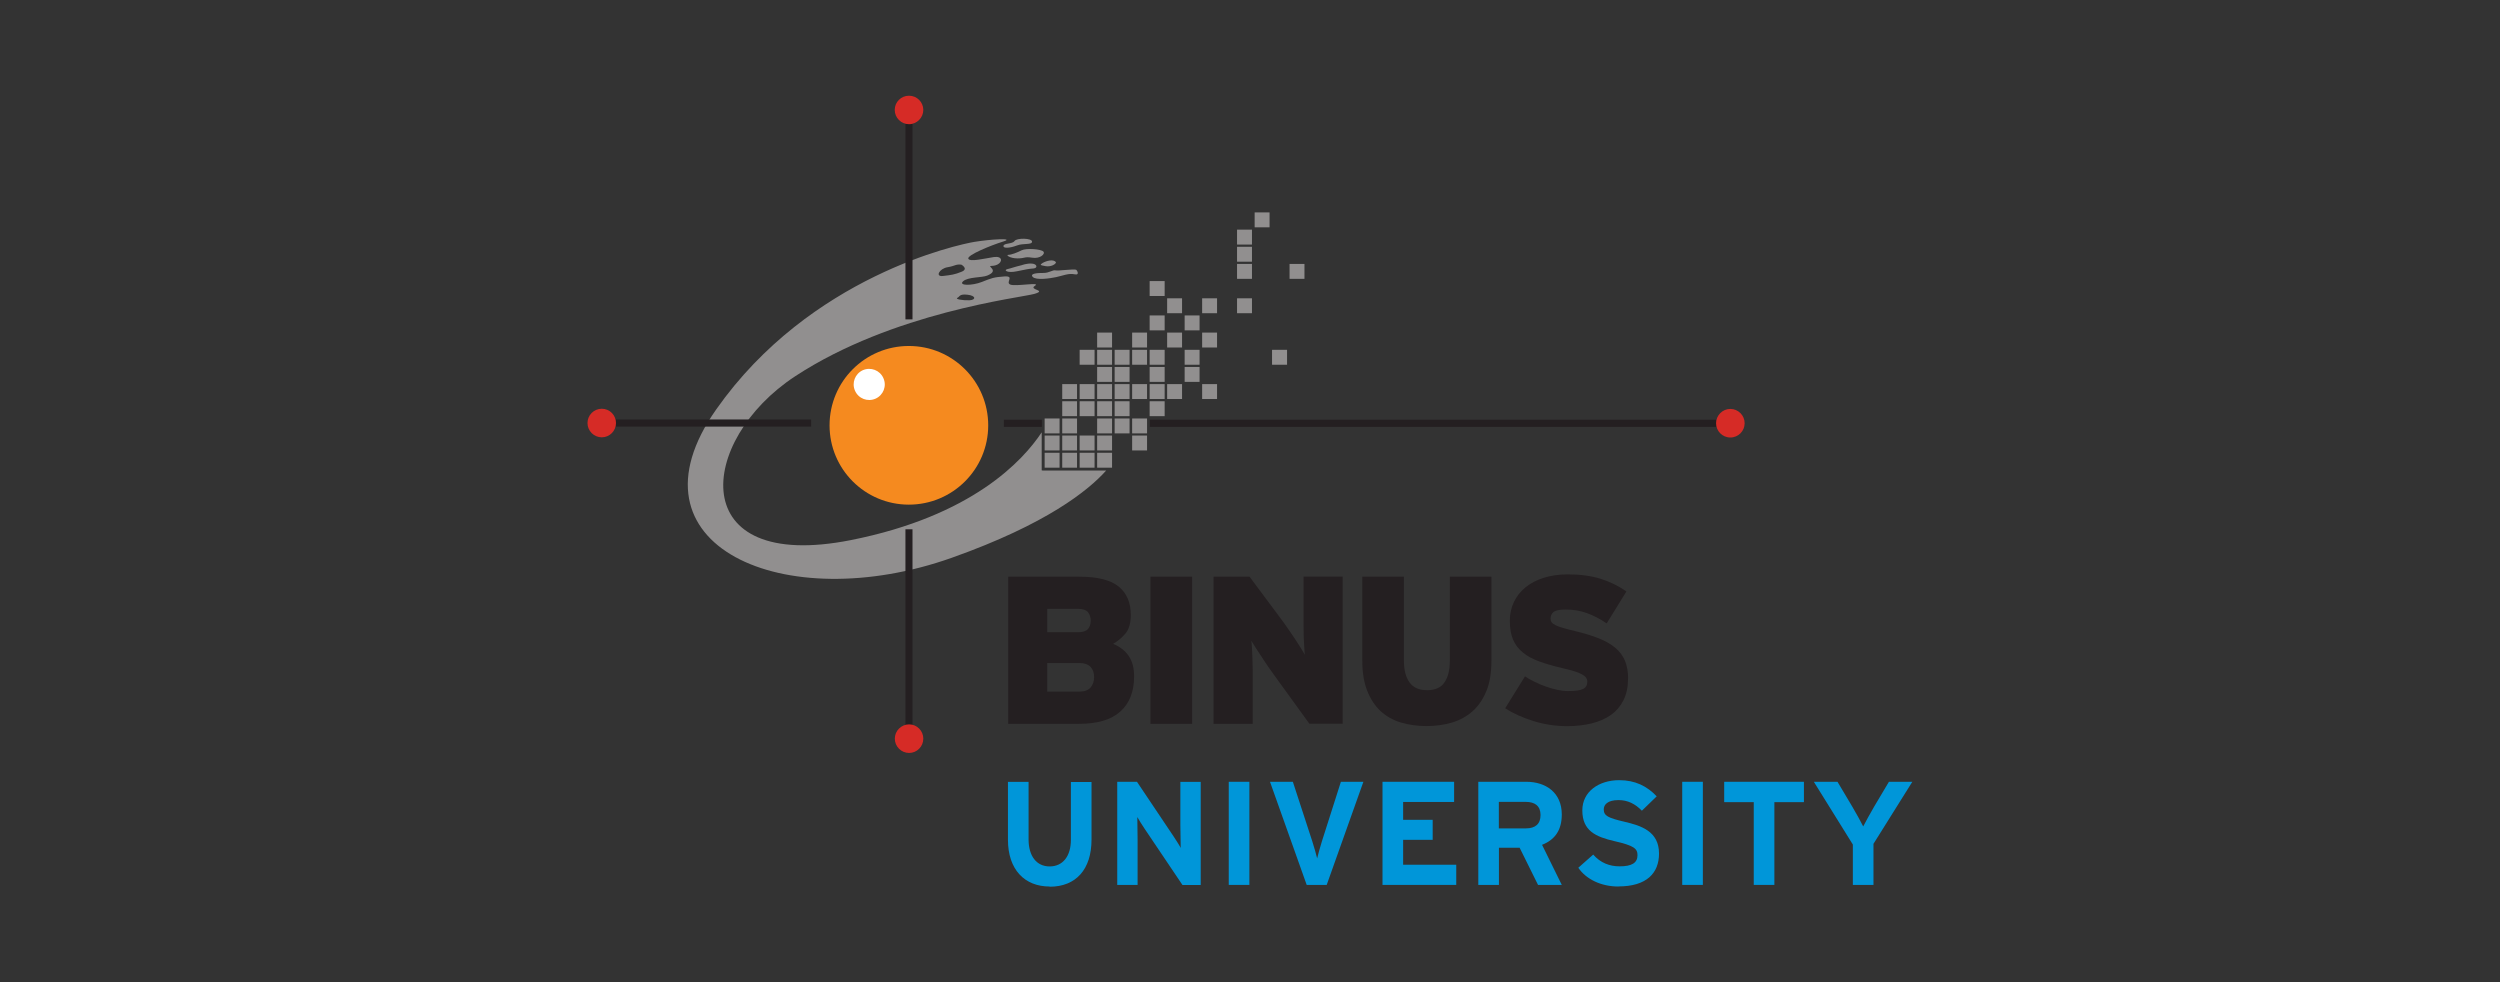 <?xml version="1.0" encoding="UTF-8"?>
<svg id="Layer_1" xmlns="http://www.w3.org/2000/svg" xmlns:xlink="http://www.w3.org/1999/xlink" version="1.1" viewBox="0 0 280 110">
  <rect x="0" y="0" width="280" height="110" fill="#333333" stroke="none"/>
  <!-- Generator: Adobe Illustrator 29.3.0, SVG Export Plug-In . SVG Version: 2.1.0 Build 146)  -->
  <defs>
    <style>
      .st0 {
        fill: none;
      }

      .st1 {
        fill: #918f8f;
      }

      .st2 {
        clip-path: url(#clippath-1);
      }

      .st3 {
        clip-path: url(#clippath-3);
      }

      .st4 {
        clip-path: url(#clippath-4);
      }

      .st5 {
        clip-path: url(#clippath-2);
      }

      .st6 {
        clip-path: url(#clippath-5);
      }

      .st7 {
        fill: #f58a1f;
      }

      .st8 {
        fill: #fff;
      }

      .st9 {
        fill: #241f21;
      }

      .st10 {
        fill: #0096d9;
      }

      .st11 {
        clip-path: url(#clippath);
      }

      .st12 {
        fill: #d62b26;
      }
    </style>
    <clipPath id="clippath">
      <rect class="st0" x="65.8" y="10.71" width="148.4" height="88.58"/>
    </clipPath>
    <clipPath id="clippath-1">
      <rect class="st0" x="65.8" y="10.71" width="148.4" height="88.58"/>
    </clipPath>
    <clipPath id="clippath-2">
      <rect class="st0" x="65.8" y="10.71" width="148.4" height="88.58"/>
    </clipPath>
    <clipPath id="clippath-3">
      <rect class="st0" x="65.8" y="10.71" width="148.4" height="88.58"/>
    </clipPath>
    <clipPath id="clippath-4">
      <rect class="st0" x="65.8" y="10.71" width="148.4" height="88.58"/>
    </clipPath>
    <clipPath id="clippath-5">
      <rect class="st0" x="65.8" y="10.71" width="148.4" height="88.58"/>
    </clipPath>
  </defs>
  <rect class="st1" x="117" y="50.71" width="1.67" height="1.67"/>
  <rect class="st1" x="118.97" y="50.71" width="1.66" height="1.67"/>
  <rect class="st1" x="120.92" y="50.71" width="1.67" height="1.67"/>
  <rect class="st1" x="122.88" y="50.71" width="1.67" height="1.67"/>
  <rect class="st1" x="117" y="48.78" width="1.67" height="1.67"/>
  <rect class="st1" x="118.97" y="48.78" width="1.66" height="1.67"/>
  <rect class="st1" x="120.92" y="48.78" width="1.67" height="1.67"/>
  <rect class="st1" x="122.88" y="48.78" width="1.67" height="1.67"/>
  <rect class="st1" x="126.8" y="48.78" width="1.67" height="1.67"/>
  <rect class="st1" x="117" y="46.87" width="1.67" height="1.67"/>
  <rect class="st1" x="118.97" y="46.87" width="1.66" height="1.67"/>
  <rect class="st1" x="122.88" y="46.87" width="1.67" height="1.67"/>
  <rect class="st1" x="124.84" y="46.87" width="1.67" height="1.67"/>
  <rect class="st1" x="126.8" y="46.87" width="1.67" height="1.67"/>
  <rect class="st1" x="118.97" y="44.94" width="1.66" height="1.67"/>
  <rect class="st1" x="120.92" y="44.94" width="1.67" height="1.67"/>
  <rect class="st1" x="122.88" y="44.94" width="1.67" height="1.67"/>
  <rect class="st1" x="124.84" y="44.94" width="1.67" height="1.67"/>
  <rect class="st1" x="128.76" y="44.94" width="1.68" height="1.67"/>
  <rect class="st1" x="118.97" y="43.02" width="1.66" height="1.67"/>
  <rect class="st1" x="120.92" y="43.02" width="1.67" height="1.67"/>
  <rect class="st1" x="122.88" y="43.02" width="1.67" height="1.67"/>
  <rect class="st1" x="124.84" y="43.02" width="1.67" height="1.67"/>
  <rect class="st1" x="126.8" y="43.02" width="1.67" height="1.67"/>
  <rect class="st1" x="128.76" y="43.02" width="1.68" height="1.67"/>
  <rect class="st1" x="130.72" y="43.02" width="1.67" height="1.67"/>
  <rect class="st1" x="134.64" y="43.02" width="1.67" height="1.67"/>
  <rect class="st1" x="122.88" y="41.1" width="1.67" height="1.67"/>
  <rect class="st1" x="124.84" y="41.1" width="1.67" height="1.67"/>
  <rect class="st1" x="128.76" y="41.1" width="1.68" height="1.67"/>
  <rect class="st1" x="132.68" y="41.1" width="1.67" height="1.67"/>
  <rect class="st1" x="120.92" y="39.18" width="1.67" height="1.67"/>
  <rect class="st1" x="122.88" y="39.18" width="1.67" height="1.67"/>
  <rect class="st1" x="124.84" y="39.18" width="1.67" height="1.67"/>
  <rect class="st1" x="126.8" y="39.18" width="1.67" height="1.67"/>
  <rect class="st1" x="128.76" y="39.18" width="1.68" height="1.67"/>
  <rect class="st1" x="132.68" y="39.18" width="1.67" height="1.67"/>
  <rect class="st1" x="142.47" y="39.18" width="1.68" height="1.67"/>
  <rect class="st1" x="122.88" y="37.25" width="1.67" height="1.67"/>
  <rect class="st1" x="126.8" y="37.25" width="1.67" height="1.67"/>
  <rect class="st1" x="130.72" y="37.25" width="1.67" height="1.67"/>
  <rect class="st1" x="134.64" y="37.25" width="1.67" height="1.67"/>
  <rect class="st1" x="128.76" y="35.33" width="1.68" height="1.67"/>
  <rect class="st1" x="132.68" y="35.33" width="1.67" height="1.67"/>
  <rect class="st1" x="130.72" y="33.41" width="1.67" height="1.67"/>
  <rect class="st1" x="134.64" y="33.41" width="1.67" height="1.67"/>
  <rect class="st1" x="138.55" y="33.41" width="1.67" height="1.67"/>
  <rect class="st1" x="128.76" y="31.48" width="1.68" height="1.67"/>
  <rect class="st1" x="138.55" y="29.56" width="1.67" height="1.67"/>
  <rect class="st1" x="144.43" y="29.56" width="1.67" height="1.67"/>
  <rect class="st1" x="138.55" y="27.64" width="1.67" height="1.67"/>
  <rect class="st1" x="138.55" y="25.72" width="1.67" height="1.67"/>
  <rect class="st1" x="140.52" y="23.79" width="1.67" height="1.67"/>
  <rect class="st9" x="112.43" y="47.01" width="4.26" height=".8"/>
  <g class="st11">
    <path class="st1" d="M107.68,29.64c-.68-.07-.65.14-1.56.29-.91.15-1.42,1.09-.51.98.91-.11,1.31-.15,2.1-.48.8-.33-.04-.79-.04-.79M108.37,33.01c-.94-.11-.87.22-1.13.34-.33.16.62.31,1.35.28.73-.04.73-.51-.22-.62M116.74,52.7h7.15c-1.99,2.23-6.67,6-17.26,9.76-18.79,6.68-37.16-1.34-26.41-16.61,10.51-14.95,27.17-18.47,28.91-18.76,1.74-.29,4.64-.47,3.23-.04-1.42.44-4.06,1.53-3.91,1.92.14.4,1.88-.03,2.86-.18.99-.14.99.55.4.84-.58.29-1.05,0-.69.36.37.36.15.62-.44.87-.58.25-2.18.14-2.72.65-.54.5,1.01.5,2.1.07,1.09-.43,1.34-.54,2.54-.62,1.19-.07.07.66.65.91.58.25,3.52-.33,2.76.14-.76.47,1.45.47-.08.91-1.52.43-15.81,2.03-26.77,9.22-10.96,7.18-12.41,22.05,6.24,18.35,13.6-2.7,19.28-8.91,21.37-12.07v4.26h.06Z"/>
    <path class="st7" d="M92.91,47.64c0-4.91,3.97-8.89,8.88-8.89s8.89,3.98,8.89,8.89-3.98,8.88-8.89,8.88-8.88-3.98-8.88-8.88"/>
    <path class="st8" d="M95.76,43.76c-.39-.87,0-1.9.88-2.3.88-.38,1.91,0,2.3.89.4.88,0,1.91-.88,2.3-.88.39-1.91,0-2.3-.89"/>
    <path class="st1" d="M115.59,27.06c0-.4-1.71-.43-1.96-.07-.25.36-1.16.22-1.24.54-.06.33.76.25,1.49-.03.73-.29,1.71-.04,1.71-.44"/>
    <path class="st1" d="M116.86,28.18c-.25-.29-1.92-.4-2.43-.15-.51.26-1.16.51-1.49.51s.15.4,1.02.4.76-.22,1.63-.08c.87.15,1.52-.4,1.27-.69"/>
    <path class="st1" d="M114.43,29.7c-.9.22-1.12.33-1.6.44-.47.11-.03.47,1.02.25,1.05-.21,1.38-.29,1.89-.32.51-.04.44-.51-.18-.55-.61-.03-1.12.18-1.12.18"/>
    <path class="st1" d="M118.27,29.38c-.27-.41-1.12-.15-1.49.07-.35.22-.29.25.33.36.62.11,1.18-.25,1.16-.44"/>
    <path class="st1" d="M120.52,30.21c-.23-.11-2.03.15-2.32.07-.29-.07-.69.29-1.31.29s-1.59.04-1.23.44c.36.4,1.92.18,2.61.03.7-.14,1.42-.47,2.07-.32.65.14.27-.48.18-.51"/>
  </g>
  <rect class="st9" x="68.94" y="46.98" width="21.91" height=".8"/>
  <rect class="st9" x="101.41" y="59.28" width=".79" height="21.91"/>
  <rect class="st9" x="101.41" y="13.86" width=".79" height="21.91"/>
  <rect class="st9" x="128.78" y="47.01" width="63.48" height=".8"/>
  <g class="st2">
    <path class="st12" d="M192.2,47.4c0-.88.72-1.6,1.6-1.6s1.6.72,1.6,1.6-.71,1.6-1.6,1.6-1.6-.72-1.6-1.6"/>
    <path class="st12" d="M100.21,12.31c0-.88.71-1.59,1.6-1.59s1.6.72,1.6,1.59-.72,1.6-1.6,1.6-1.6-.72-1.6-1.6"/>
    <path class="st9" d="M122.54,75.84c0-.49-.13-.87-.4-1.15-.27-.28-.68-.43-1.22-.43h-3.63v3.2h3.6c.56,0,.98-.15,1.25-.45.26-.31.4-.7.4-1.17M122.16,69.5c0-.36-.1-.67-.3-.93-.21-.25-.58-.38-1.13-.38h-3.44v2.62h3.44c.54,0,.91-.12,1.12-.36.21-.24.31-.55.31-.95M127.02,75.76c0,1.69-.51,3-1.53,3.92-1.02.93-2.58,1.39-4.66,1.39h-7.91v-16.48h7.96c2.04,0,3.51.37,4.42,1.11.9.74,1.35,1.8,1.35,3.18,0,.9-.2,1.59-.58,2.05-.38.47-.85.86-1.4,1.18.75.31,1.34.76,1.74,1.35.41.59.61,1.35.61,2.29"/>
  </g>
  <rect class="st9" x="128.85" y="64.59" width="4.67" height="16.48"/>
  <g class="st5">
    <path class="st9" d="M146.66,81.07l-3.94-5.44c-.19-.25-.4-.56-.66-.93-.25-.37-.51-.74-.74-1.11-.24-.37-.47-.73-.69-1.05-.21-.33-.37-.59-.48-.77.03.19.05.45.07.79.02.34.03.71.05,1.11.02.4.03.81.03,1.23v6.17h-4.38v-16.48h4.03l3.63,4.87c.19.25.41.56.67.94.26.37.52.75.77,1.13.25.38.48.73.68,1.06.21.33.35.59.45.75-.03-.18-.05-.45-.07-.79-.02-.34-.04-.71-.06-1.11,0-.41-.02-.81-.02-1.24v-5.62h4.38v16.48h-3.72Z"/>
    <path class="st9" d="M166.48,77.37c-.36.92-.88,1.68-1.53,2.27-.65.58-1.42,1.01-2.3,1.28-.89.26-1.85.4-2.88.4s-2-.14-2.88-.4c-.88-.27-1.64-.7-2.27-1.28-.63-.59-1.13-1.35-1.49-2.27-.37-.93-.55-2.05-.55-3.34v-9.44h4.66v9.44c0,1.02.21,1.82.63,2.4.42.59,1.07.87,1.97.87s1.55-.29,1.94-.87c.4-.58.6-1.38.6-2.4v-9.44h4.66v9.44c0,1.3-.18,2.42-.55,3.34"/>
    <path class="st9" d="M182.34,76.01c0,.94-.17,1.74-.51,2.42-.34.67-.81,1.22-1.41,1.65-.6.42-1.32.73-2.15.94-.83.2-1.74.31-2.73.31-1.34,0-2.61-.2-3.83-.58-1.22-.39-2.26-.86-3.13-1.42l2.22-3.58c.3.21.65.41,1.05.6.39.2.81.38,1.25.53.43.16.86.28,1.31.38.44.09.84.14,1.22.14.81,0,1.38-.08,1.68-.24.31-.15.47-.43.47-.82,0-.15-.05-.3-.13-.43-.09-.13-.24-.25-.45-.37-.21-.12-.49-.24-.85-.35-.36-.11-.82-.24-1.37-.36-.99-.23-1.85-.48-2.59-.75-.74-.27-1.35-.6-1.83-1-.49-.4-.86-.88-1.1-1.45-.24-.56-.36-1.26-.36-2.09,0-.77.15-1.47.46-2.12.31-.64.74-1.19,1.31-1.65.56-.45,1.24-.81,2.04-1.06.8-.25,1.7-.38,2.69-.38,1.41,0,2.64.17,3.68.5,1.04.33,2.01.8,2.88,1.41l-2.21,3.58c-.74-.5-1.47-.88-2.21-1.15-.74-.27-1.53-.4-2.38-.4-.69,0-1.15.09-1.37.28-.22.19-.33.43-.33.73,0,.15.04.3.12.41.08.12.24.23.44.33.21.1.48.21.83.31.34.1.79.21,1.32.34,1.03.25,1.93.52,2.68.82.75.3,1.37.65,1.86,1.06.49.41.85.9,1.09,1.46.23.57.35,1.23.35,2"/>
    <path class="st10" d="M117.56,99.29c-2.79,0-4.67-1.88-4.67-5.24v-6.48h2.31v6.45c0,1.85.89,3.02,2.36,3.02s2.38-1.14,2.38-2.98v-6.48h2.31v6.45c0,3.35-1.75,5.28-4.68,5.28"/>
    <path class="st10" d="M132.43,99.11l-4.24-6.3c-.28-.43-.66-1.01-.81-1.3,0,.43.03,1.88.03,2.52v5.08h-2.28v-11.55h2.21l4.09,6.1c.28.43.66,1.01.81,1.31,0-.43-.04-1.88-.04-2.52v-4.88h2.28v11.55h-2.06Z"/>
  </g>
  <rect class="st10" x="137.62" y="87.56" width="2.31" height="11.55"/>
  <g class="st3">
    <path class="st10" d="M148.59,99.11h-2.24l-4.11-11.55h2.56l2.18,6.68c.21.64.44,1.49.54,1.9.1-.43.32-1.22.53-1.9l2.13-6.68h2.52l-4.11,11.55Z"/>
  </g>
  <polygon class="st10" points="154.84 87.56 154.84 99.11 163.1 99.11 163.1 96.85 157.15 96.85 157.15 94.06 160.46 94.06 160.46 91.82 157.15 91.82 157.15 89.82 162.86 89.82 162.86 87.56 154.84 87.56"/>
  <g class="st4">
    <path class="st10" d="M170.89,89.81h-3.02v2.97h3.02c1.07,0,1.65-.49,1.65-1.5s-.63-1.47-1.65-1.47M172.26,99.11l-2.06-4.16h-2.32v4.16h-2.31v-11.55h5.38c2.18,0,3.97,1.21,3.97,3.66,0,1.73-.74,2.82-2.21,3.4l2.21,4.49h-2.66Z"/>
    <path class="st10" d="M181.26,99.29c-1.93,0-3.61-.81-4.49-2.1l1.67-1.48c.81.94,1.85,1.32,2.95,1.32,1.37,0,2.01-.38,2.01-1.25,0-.74-.4-1.07-2.57-1.57-2.13-.49-3.61-1.17-3.61-3.45,0-2.1,1.85-3.38,4.13-3.38,1.8,0,3.12.67,4.2,1.81l-1.66,1.61c-.74-.76-1.57-1.19-2.62-1.19-1.24,0-1.65.53-1.65,1.04,0,.73.5.96,2.33,1.39,1.83.43,3.86,1.05,3.86,3.56,0,2.19-1.39,3.68-4.54,3.68"/>
  </g>
  <rect class="st10" x="188.41" y="87.56" width="2.31" height="11.55"/>
  <polygon class="st10" points="193.11 87.56 193.11 89.84 196.42 89.84 196.42 99.11 198.73 99.11 198.73 89.84 202.04 89.84 202.04 87.56 193.11 87.56"/>
  <g class="st6">
    <path class="st10" d="M209.83,94.54v4.57h-2.31v-4.52l-4.37-7.03h2.65l1.63,2.74c.41.69,1.04,1.83,1.25,2.26.21-.43.83-1.53,1.25-2.26l1.63-2.74h2.62l-4.37,6.98Z"/>
    <path class="st12" d="M100.22,82.73c0-.88.72-1.6,1.6-1.6s1.59.72,1.59,1.6-.71,1.6-1.59,1.6-1.6-.72-1.6-1.6"/>
    <path class="st12" d="M65.8,47.38c0-.88.71-1.6,1.6-1.6s1.59.72,1.59,1.6-.71,1.6-1.59,1.6-1.6-.72-1.6-1.6"/>
  </g>
</svg>